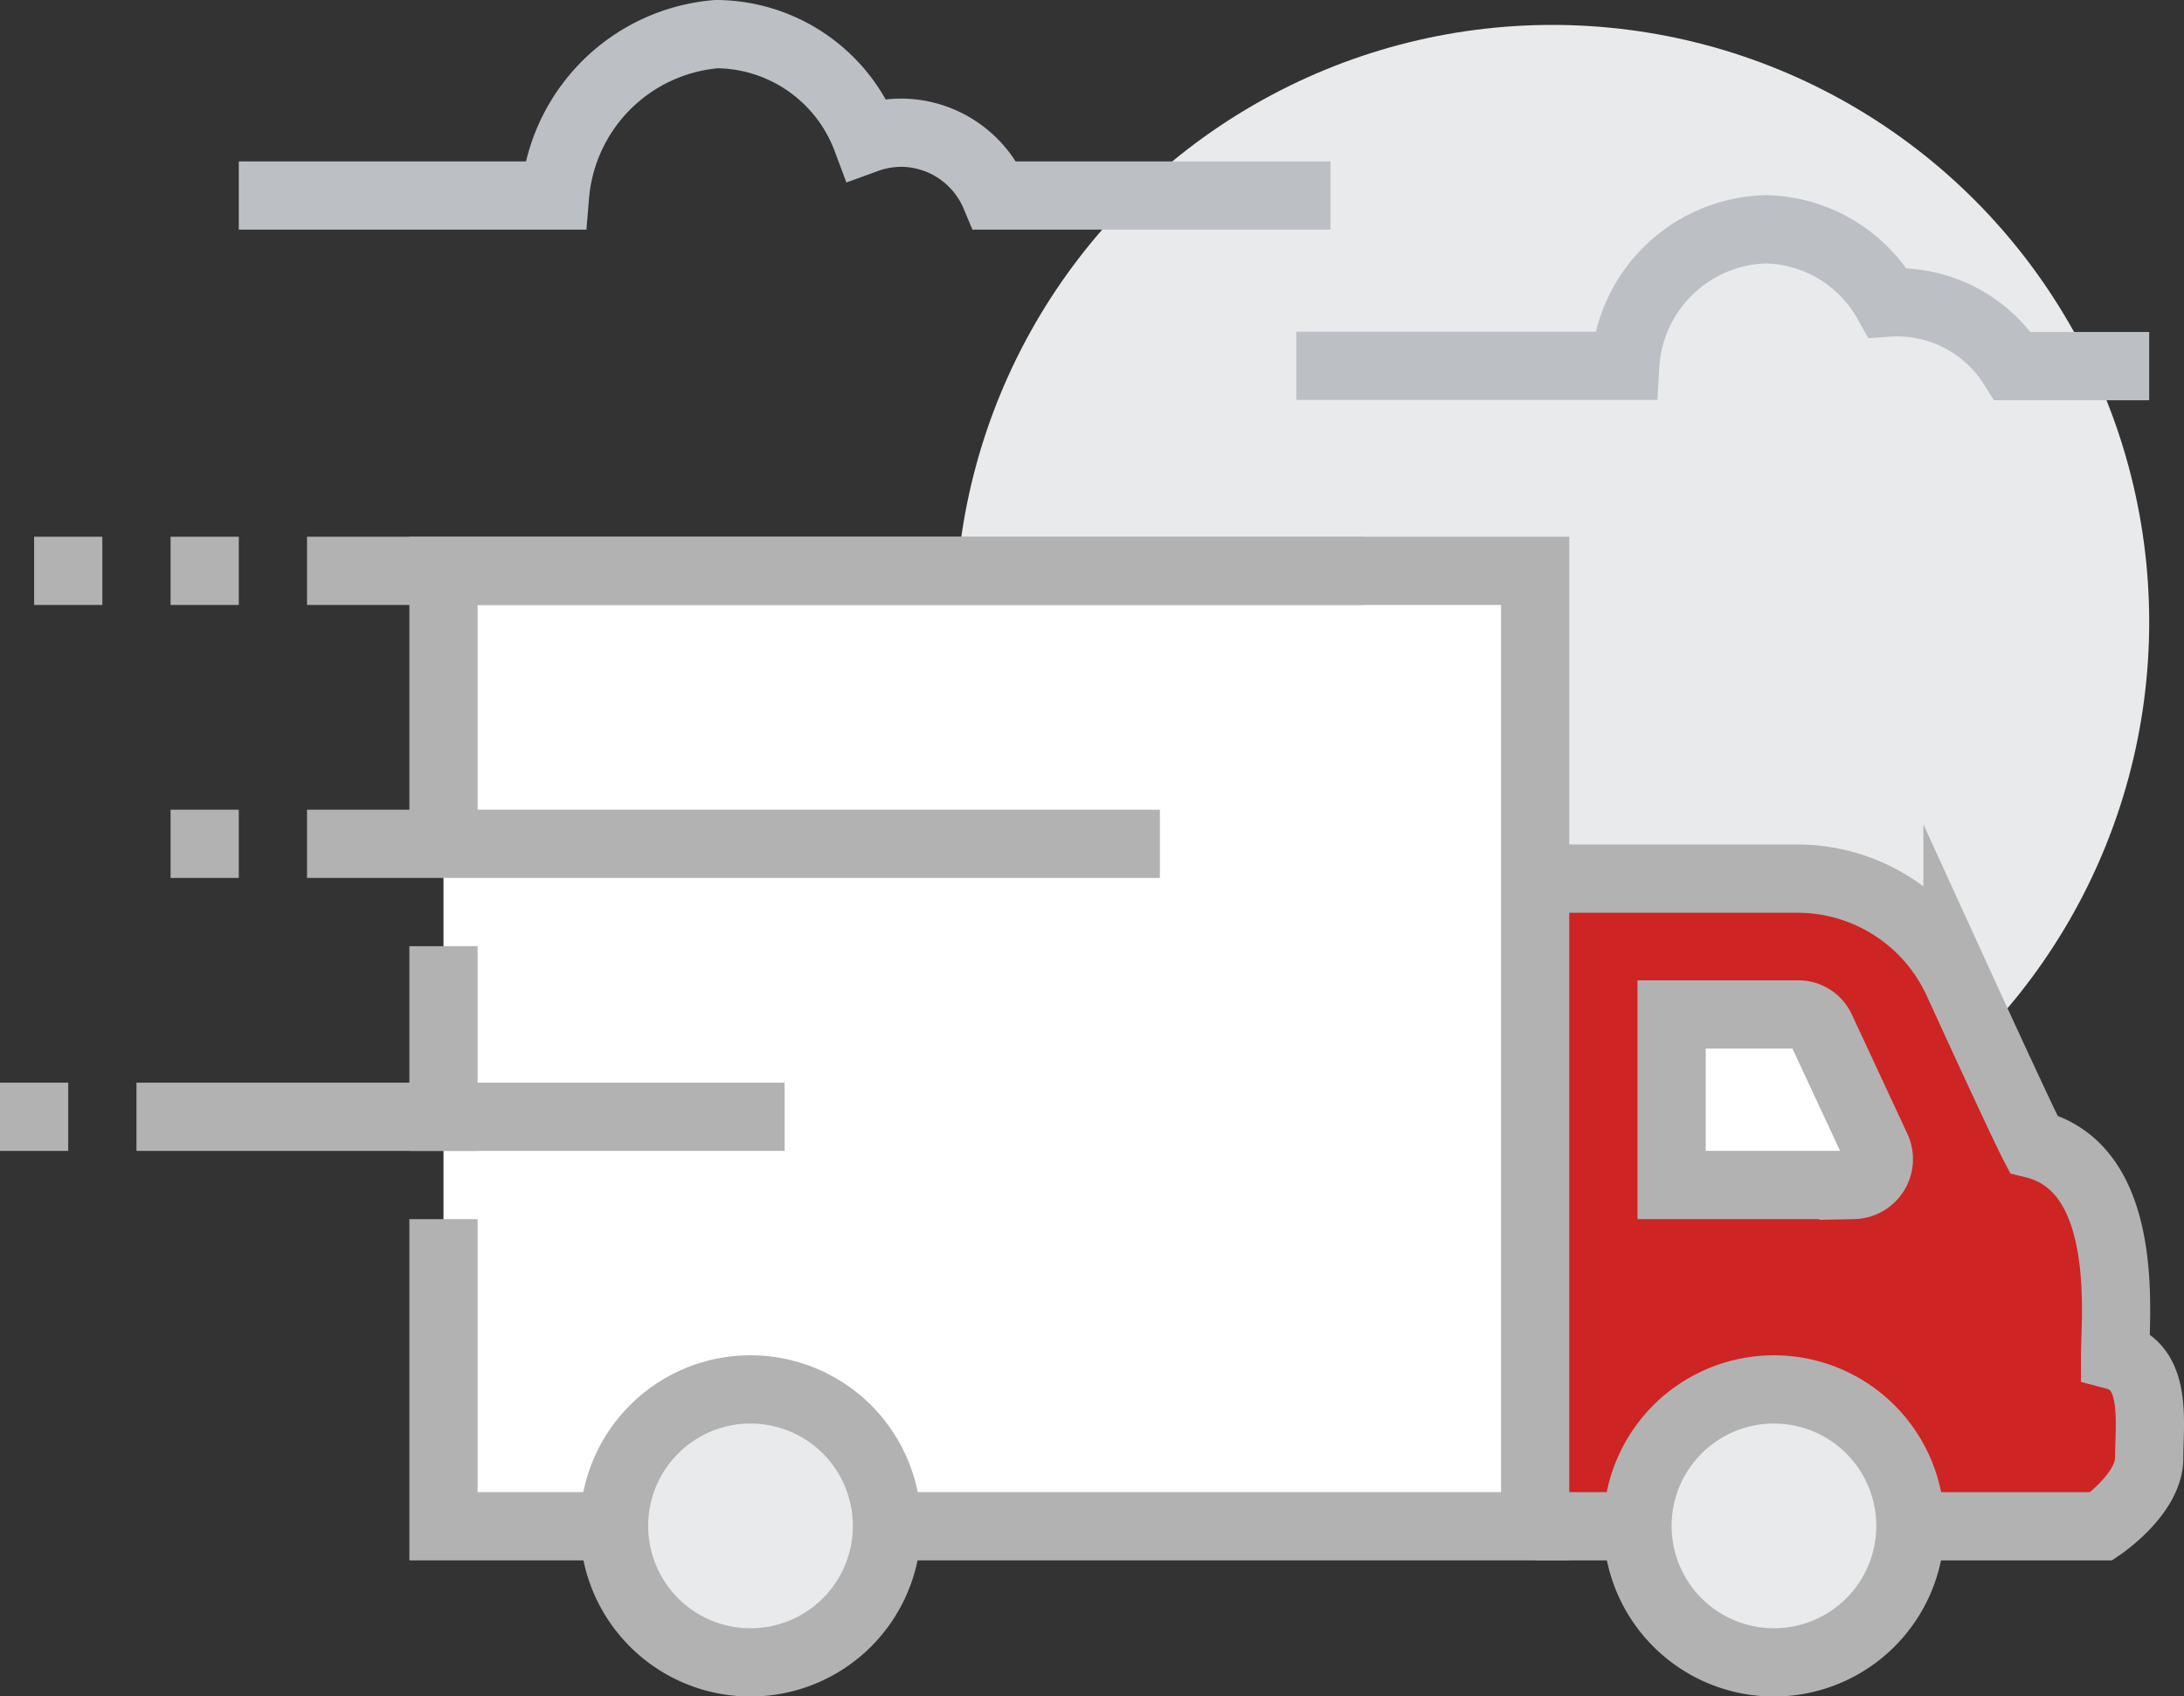 <svg xmlns="http://www.w3.org/2000/svg" viewBox="0 0 64.02 49.71"><rect x="0" y="0" width="64.02" height="49.71" fill="#333333" stroke="none"/><defs><style>.cls-1,.cls-7{fill:#e9eaeb;}.cls-2,.cls-4{fill:none;}.cls-2{stroke:#bcc0c4;}.cls-2,.cls-4,.cls-5,.cls-7{stroke-miterlimit:10;stroke-width:2px;}.cls-3{fill:#ce2424;}.cls-4,.cls-5,.cls-7{stroke:#b2b2b2;}.cls-5,.cls-6{fill:#fff;}</style></defs><title>servis_alsın</title><g id="Layer_2" data-name="Layer 2"><g id="Isolation_Mode" data-name="Isolation Mode"><circle class="cls-1" cx="45.5" cy="18.23" r="17.5"/><path class="cls-2" d="M39,5.73H29.17a3,3,0,0,0-2.69-1.84,3,3,0,0,0-1.08.18A4.73,4.73,0,0,0,21,1a5.18,5.18,0,0,0-4.73,4.73H7"/><path class="cls-2" d="M63,10.73H59a4,4,0,0,0-3.67-1.86,4.18,4.18,0,0,0-3.56-2.15,4.24,4.24,0,0,0-4.13,4H38"/><path class="cls-3" d="M62,39.73c0-1.16.47-5.5-2.39-6.2-.25-.48-1.32-2.79-2.23-4.78a5.17,5.17,0,0,0-4.71-3H45v19H61.6s1.4-.95,1.4-2S63.25,40.06,62,39.73Z"/><path class="cls-4" d="M45,44.73H61.6s1.4-.95,1.4-2,.25-2.67-1-3c0-1.16.47-5.5-2.39-6.2-.25-.48-1.32-2.79-2.23-4.78a5.17,5.17,0,0,0-4.71-3H45"/><path class="cls-5" d="M55,33.64l-1.63-3.5a.73.73,0,0,0-.66-.41H49v5h5.33A.76.76,0,0,0,55,33.64Z"/><polygon class="cls-6" points="13 16.73 13 24.73 13 35.73 13 44.73 45 44.73 45 16.73 13 16.73"/><polyline class="cls-4" points="13 24.73 13 16.73 45 16.73 45 44.73 13 44.73 13 35.73"/><line class="cls-4" x1="13" y1="33.73" x2="13" y2="27.73"/><path class="cls-7" d="M26,44.72a4,4,0,1,1-4-4A4,4,0,0,1,26,44.72Z"/><path class="cls-7" d="M56,44.72a4,4,0,1,1-4-4A4,4,0,0,1,56,44.72Z"/><line class="cls-4" x1="23" y1="32.73" x2="4" y2="32.73"/><line class="cls-4" x1="34" y1="24.73" x2="9" y2="24.73"/><line class="cls-4" x1="40" y1="16.73" x2="9" y2="16.73"/><line class="cls-4" x1="7" y1="16.73" x2="5" y2="16.73"/><line class="cls-4" x1="3" y1="16.73" x2="1" y2="16.73"/><line class="cls-4" x1="2" y1="32.73" y2="32.73"/><line class="cls-4" x1="7" y1="24.73" x2="5" y2="24.73"/></g></g></svg>
